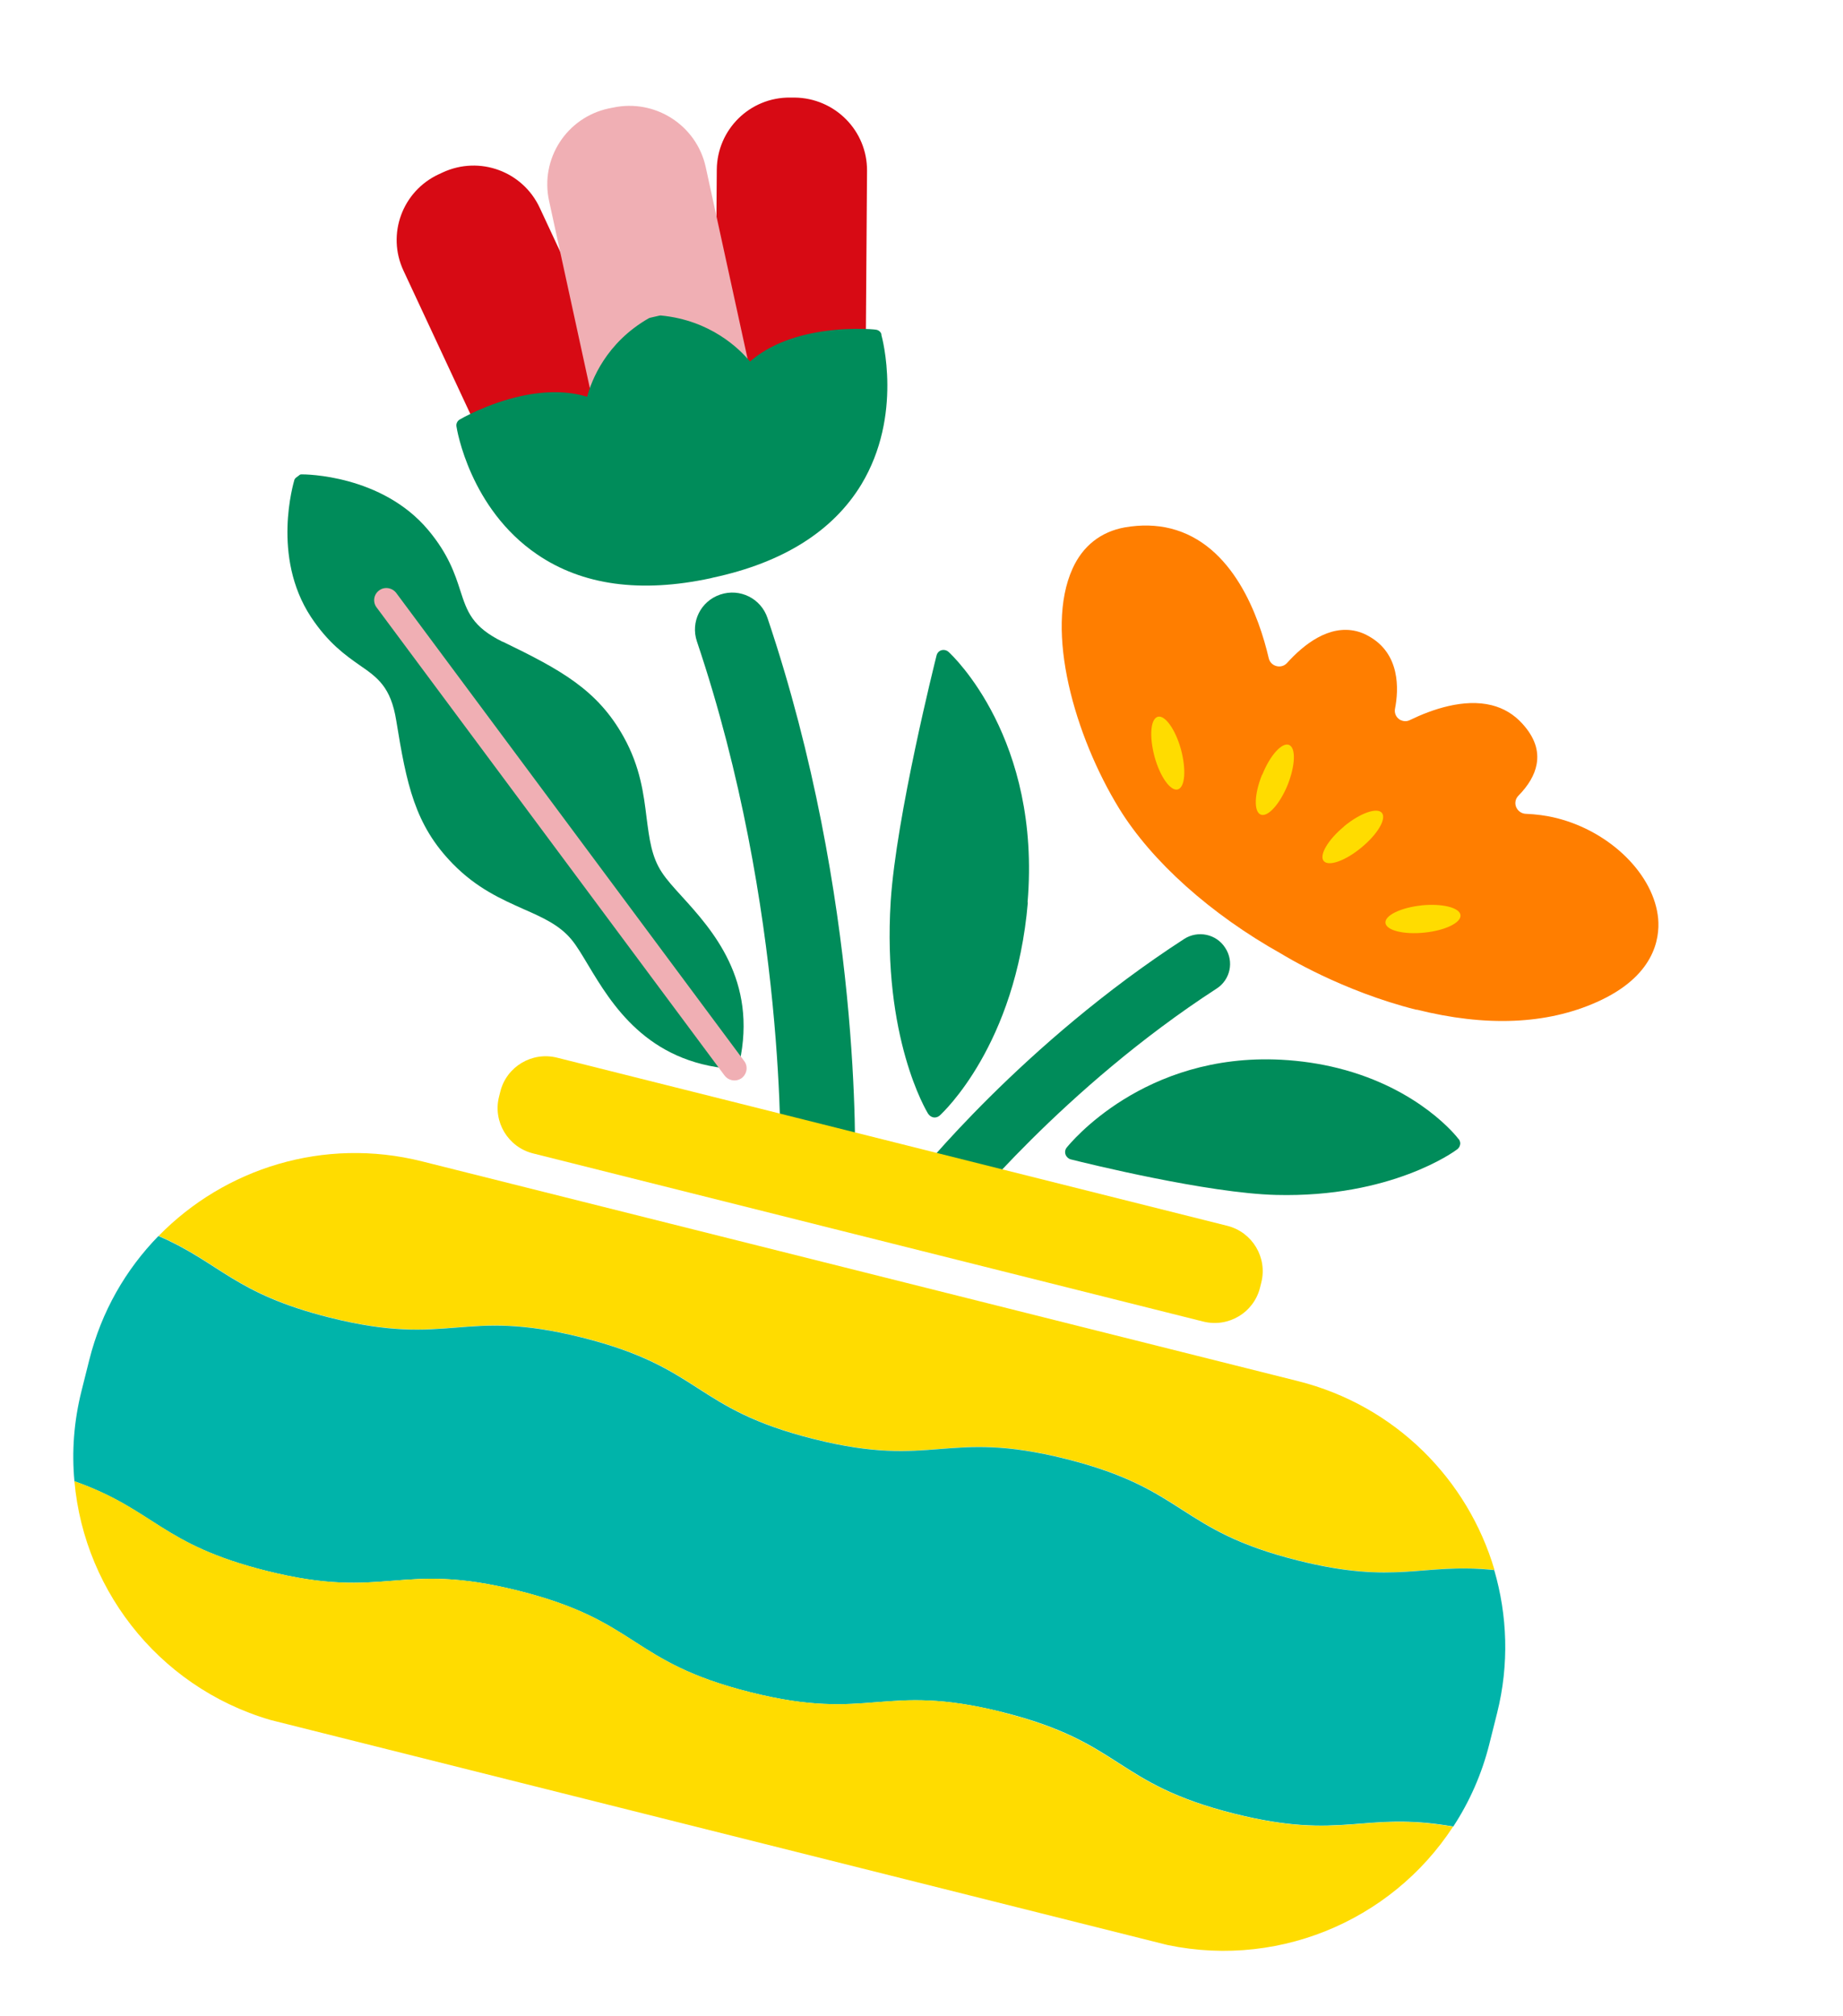 <svg width="203" height="222" viewBox="0 0 203 222" fill="none" xmlns="http://www.w3.org/2000/svg">
<g clip-path="url(#clip0_193_5720)">
<path d="M68.023 41.257C69.901 45.266 68.159 50.029 64.118 51.888L63.686 52.089C59.668 53.954 54.888 52.209 53.015 48.178L44.445 29.81C42.567 25.802 44.31 21.039 48.351 19.179L48.782 18.979C52.823 17.119 57.581 18.858 59.453 22.89L68.023 41.257Z" fill="#D70A14"/>
<path d="M78.829 38.933C78.79 43.364 82.365 46.968 86.81 47.014L87.264 47.009C91.708 47.055 95.317 43.496 95.356 39.066L95.5 18.824C95.539 14.394 91.964 10.79 87.519 10.744L87.043 10.743C82.599 10.697 78.99 14.255 78.951 18.686L78.806 38.928L78.829 38.933Z" fill="#D70A14"/>
<path d="M89.057 132.678C87.219 132.217 85.901 130.533 85.963 128.578C85.963 128.293 86.723 100.18 76.763 70.636C76.04 68.484 77.188 66.184 79.346 65.467C81.504 64.75 83.813 65.899 84.536 68.051C94.99 99.048 94.196 127.675 94.156 128.876C94.089 131.138 92.195 132.895 89.925 132.825C89.64 132.824 89.343 132.773 89.051 132.7L89.057 132.678Z" fill="#008C5A"/>
<path d="M102.395 135.168C101.947 135.056 101.544 134.86 101.168 134.552C99.756 133.438 99.509 131.381 100.63 129.953C101.117 129.339 112.701 114.887 130.427 103.4C131.934 102.425 133.974 102.842 134.949 104.368C135.953 105.879 135.516 107.906 133.986 108.876C117.14 119.799 105.864 133.878 105.758 134.017C104.923 135.066 103.606 135.472 102.395 135.168Z" fill="#008C5A"/>
<path d="M160.664 125.445C160.507 125.215 156.365 119.879 147.375 117.624C145.38 117.124 143.289 116.813 141.126 116.698C125.955 115.908 117.835 125.957 117.493 126.37C117.319 126.588 117.269 126.884 117.37 127.147C117.471 127.41 117.684 127.605 117.953 127.673L118.042 127.695C119.544 128.072 133.006 131.401 140.561 131.586C153.204 131.908 160.204 126.802 160.501 126.567C160.675 126.445 160.798 126.238 160.826 126.032C160.877 125.831 160.792 125.596 160.669 125.422L160.664 125.445Z" fill="#008C5A"/>
<path d="M113.182 99.384C114.699 81.362 104.919 72.189 104.493 71.798C104.28 71.602 103.989 71.529 103.708 71.601C103.428 71.673 103.226 71.907 103.159 72.175C102.98 72.89 98.716 89.891 98.106 99.259C97.182 114.248 102.019 122.323 102.243 122.664C102.366 122.838 102.546 122.978 102.748 123.028C102.77 123.034 102.792 123.039 102.837 123.051C103.067 123.085 103.325 123.007 103.51 122.839C103.852 122.521 111.888 115.087 113.215 99.345L113.182 99.384Z" fill="#008C5A"/>
<path d="M55.398 70.692C52.002 69.032 51.447 67.35 50.696 65.024C50.118 63.241 49.407 61.044 47.17 58.37C42.053 52.267 33.579 52.231 33.221 52.236C33.125 52.236 33.024 52.258 32.957 52.336L32.576 52.62C32.576 52.62 32.447 52.754 32.425 52.843C32.341 53.178 29.881 61.276 34.242 67.926C36.158 70.829 38.064 72.161 39.583 73.231C41.595 74.614 43.052 75.644 43.646 79.355C44.779 86.335 45.676 90.834 49.868 95.115C52.502 97.818 55.249 99.029 57.67 100.111C59.794 101.047 61.615 101.86 62.933 103.449C63.538 104.171 64.121 105.172 64.81 106.318C67.366 110.569 71.239 116.978 80.587 117.708C80.699 117.736 80.806 117.691 80.895 117.619L81.277 117.334C81.277 117.334 81.411 117.178 81.439 117.066C83.467 107.935 78.429 102.373 75.105 98.714C74.208 97.729 73.424 96.868 72.908 96.073C71.764 94.362 71.523 92.378 71.221 90.07C70.901 87.449 70.531 84.46 68.709 81.177C65.806 75.938 61.754 73.758 55.381 70.664L55.398 70.692Z" fill="#008C5A"/>
<path d="M80.565 118.937C80.274 118.864 80.005 118.701 79.809 118.438L41.483 66.893C41.034 66.305 41.152 65.456 41.763 65.016C42.351 64.57 43.198 64.711 43.646 65.298L81.972 116.844C82.42 117.431 82.28 118.275 81.692 118.721C81.344 118.966 80.947 119.032 80.565 118.937Z" fill="#F0AFB4"/>
<path d="M82.348 39.531C83.357 44.153 80.426 48.713 75.791 49.711L75.309 49.828C70.675 50.826 66.096 47.897 65.087 43.275L60.479 22.126C59.469 17.504 62.4 12.944 67.035 11.945L67.511 11.851C72.146 10.853 76.725 13.782 77.734 18.404L82.348 39.531Z" fill="#F0AFB4"/>
<path d="M97.088 36.817C97.015 36.538 96.757 36.33 96.454 36.302C96.32 36.268 92.946 35.944 89.169 36.754C86.473 37.336 84.259 38.372 82.612 39.811C81.44 38.401 78.268 35.278 72.826 34.745C72.759 34.728 72.68 34.755 72.608 34.761L71.672 34.977C71.672 34.977 71.52 35.011 71.464 35.044C66.734 37.752 65.143 41.912 64.672 43.693C62.571 43.047 60.121 43.027 57.426 43.609C53.671 44.424 50.74 46.135 50.628 46.202C50.376 46.352 50.23 46.648 50.275 46.944C50.325 47.313 51.766 56.009 59.153 61.043C64.135 64.454 70.564 65.33 78.27 63.677L78.55 63.605C86.256 61.953 91.748 58.486 94.869 53.357C99.476 45.727 97.177 37.219 97.076 36.862L97.088 36.817Z" fill="#008C5A"/>
<path d="M61.359 116.47L135.181 134.986C137.938 135.678 139.62 138.474 138.93 141.221L138.785 141.802C138.096 144.55 135.294 146.222 132.536 145.53L58.714 127.014C55.956 126.323 54.275 123.527 54.964 120.779L55.11 120.198C55.799 117.45 58.601 115.779 61.359 116.47Z" fill="#FFDC00"/>
<path d="M156.039 111.202C147.767 109.127 141.434 105.211 141.165 105.049C133.369 100.695 126.85 94.858 123.263 89.019C118.376 81.05 115.046 69.435 118.139 62.612C119.266 60.117 121.255 58.55 123.9 58.074C125.694 57.764 127.397 57.811 128.944 58.199C135.849 59.931 138.685 67.908 139.75 72.497C139.857 72.927 140.182 73.246 140.608 73.353C141.034 73.46 141.471 73.332 141.768 73.003C143.584 70.989 146.386 68.747 149.435 69.512C149.883 69.624 150.337 69.809 150.774 70.061C154.243 72 154.075 75.9 153.655 78.05C153.571 78.48 153.745 78.927 154.087 79.179C154.205 79.28 154.356 79.342 154.513 79.381C154.782 79.448 155.051 79.421 155.297 79.293C157.713 78.118 161.238 76.889 164.309 77.659C165.632 77.991 166.77 78.68 167.683 79.692C169.028 81.17 169.538 82.651 169.247 84.192C169.029 85.349 168.362 86.487 167.241 87.631C166.921 87.954 166.821 88.452 167 88.876C167.151 89.223 167.443 89.486 167.801 89.576C167.891 89.599 167.958 89.615 168.054 89.616C169.186 89.662 170.318 89.804 171.461 90.09C177.402 91.58 182.211 96.348 182.643 101.182C182.828 103.389 182.217 107.534 175.862 110.356C170.336 112.817 163.667 113.091 156.022 111.174L156.039 111.202Z" fill="#FF7E00"/>
<path d="M148.046 91.009C146.275 92.464 145.272 94.183 145.804 94.815C146.337 95.448 148.192 94.797 149.968 93.319C151.739 91.864 152.737 90.167 152.21 89.512C151.677 88.88 149.822 89.531 148.051 90.986L148.046 91.009Z" fill="#FFDC00"/>
<path d="M139.017 85.301C138.148 87.434 138.087 89.389 138.866 89.703C139.645 90.017 140.967 88.544 141.83 86.434C142.671 84.318 142.76 82.346 141.981 82.032C141.202 81.718 139.88 83.19 139.039 85.306L139.017 85.301Z" fill="#FFDC00"/>
<path d="M156.587 99.704C154.312 99.941 152.524 100.799 152.603 101.626C152.681 102.453 154.609 102.936 156.885 102.7C159.182 102.469 160.948 101.605 160.869 100.778C160.791 99.951 158.863 99.468 156.565 99.699L156.587 99.704Z" fill="#FFDC00"/>
<path d="M130.083 82.538C129.472 80.319 128.323 78.725 127.533 78.93C126.715 79.152 126.58 81.113 127.169 83.327C127.78 85.546 128.929 87.14 129.719 86.934C130.537 86.712 130.672 84.751 130.083 82.538Z" fill="#FFDC00"/>
<path d="M64.141 147.276C77.457 150.616 76.331 155.106 89.669 158.452C103.008 161.797 104.112 157.301 117.45 160.647C130.789 163.992 129.663 168.483 142.979 171.822C153.897 174.561 156.626 172.04 164.612 172.879C161.692 162.958 153.733 154.788 142.95 152.083L46.486 127.889C35.658 125.173 24.752 128.659 17.478 136.094C24.293 139.039 25.778 142.427 36.359 145.081C49.676 148.421 50.802 143.93 64.141 147.276Z" fill="#FFDC00"/>
<path d="M164.899 188.647C166.249 183.263 166.03 177.866 164.584 172.896C156.598 172.057 153.869 174.578 142.951 171.839C129.635 168.499 130.761 164.009 117.422 160.664C104.084 157.318 102.98 161.814 89.641 158.468C76.303 155.123 77.451 150.638 64.113 147.293C50.774 143.947 49.67 148.443 36.331 145.098C25.75 142.444 24.287 139.061 17.45 136.111C13.857 139.793 11.173 144.415 9.834 149.754L8.977 153.172C8.136 156.523 7.896 159.858 8.199 163.116C17.082 166.27 17.682 170.053 29.339 172.977C42.655 176.317 43.781 171.827 57.12 175.172C70.459 178.518 69.31 183.002 82.649 186.348C95.987 189.693 97.091 185.198 110.43 188.543C123.768 191.889 122.642 196.379 135.958 199.719C147.952 202.727 150.076 199.389 160.074 201.137C161.851 198.425 163.212 195.371 164.042 192.065L164.899 188.647Z" fill="#00B4AA"/>
<path d="M110.429 188.543C97.113 185.203 95.987 189.693 82.648 186.348C69.31 183.002 70.458 178.518 57.12 175.172C43.781 171.827 42.677 176.322 29.338 172.977C17.681 170.053 17.087 166.247 8.198 163.116C9.297 175.549 18.131 186.502 30.954 189.718L127.395 213.907C140.241 217.129 153.226 211.624 160.046 201.154C150.019 199.423 147.924 202.744 135.93 199.735C122.614 196.396 123.74 191.905 110.401 188.56L110.429 188.543Z" fill="#FFDC00"/>
</g>
<defs>
<clipPath id="clip0_193_5720">
<rect width="161.578" height="187.566" fill="white" transform="translate(45.631) rotate(14.08)"/>
</clipPath>
</defs>
</svg>
